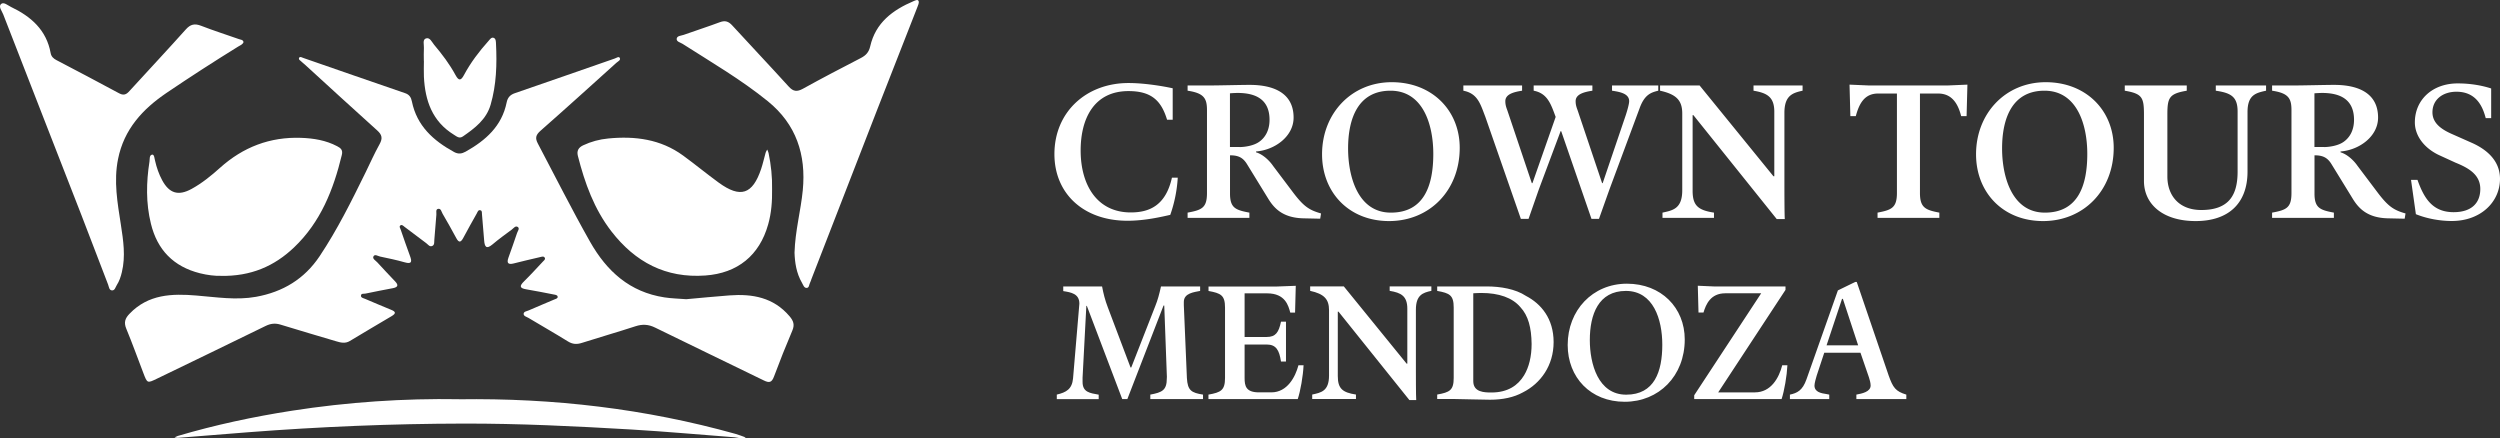 <?xml version="1.0" encoding="UTF-8"?> <svg xmlns="http://www.w3.org/2000/svg" id="Capa_1" data-name="Capa 1" viewBox="0 0 390.83 68.52"><rect x="0" y="0" width="390.83" height="68.52" fill="#333333" stroke="none"/><defs><style>.cls-1{fill:#fff;stroke-width:0}</style></defs><path class="cls-1" d="M164.84 24.09c0-6.59 4.99-11.11 11.58-11.11 2.27 0 5.02.41 6.91.82v4.92h-.88c-.92-3.06-2.52-4.48-6.03-4.48-5.36 0-7.48 4.26-7.48 9.28 0 5.4 2.56 9.69 7.83 9.69 2.87 0 5.46-1.04 6.44-5.43h.91a21.21 21.21 0 0 1-1.17 5.81c-1.42.32-3.98.92-6.69.92-6.88 0-11.42-4.26-11.42-10.41zM198.19 30.94l-3.22-5.24c-.66-1.1-1.42-1.42-2.68-1.42v5.96c0 2.27.85 2.59 3.03 3v.82h-9.66v-.82c2.24-.41 3.03-.76 3.03-3.06V17.21c0-1.83-.47-2.65-3.03-3.03v-.82h3.63c1.29 0 4.73-.09 6.09-.09 3.75 0 6.85 1.29 6.85 5.11 0 2.97-2.97 5.08-5.87 5.3v.13c1.17.35 2.18 1.42 2.65 2.11l3 3.98c1.77 2.37 2.62 2.93 4.51 3.47l-.13.82-2.68-.06c-3.28-.09-4.61-1.67-5.52-3.19zm-4.39-7.95c.73 0 2.21-.19 3.09-.85.88-.63 1.58-1.74 1.58-3.41 0-3.34-2.37-4.2-4.99-4.2-.32 0-.88.03-1.2.06v8.39h1.52zM206.68 24.12c0-6.37 4.58-11.27 10.89-11.27s10.63 4.42 10.63 10.26c0 6.72-4.76 11.45-11.04 11.45s-10.48-4.48-10.48-10.44zm17.39-.06c0-4.64-1.64-9.88-6.69-9.88s-6.63 4.32-6.63 9.03c0 4.35 1.51 10.03 6.69 10.03s6.63-4.23 6.63-9.18zM244.04 20.52l-.06-.03-3.41 9.12-1.61 4.61h-1.2l-5.55-15.94c-.79-2.05-1.2-3.66-3.44-4.1v-.82h9.18v.82c-1.2.19-2.62.5-2.62 1.64 0 .6.16 1.01.32 1.45l3.82 11.36h.1l3.63-10.35c-.73-1.96-1.26-3.69-3.44-4.1v-.82h9.18v.82c-1.2.19-2.62.5-2.62 1.64 0 .6.16 1.01.32 1.45l3.82 11.36h.09l3.6-10.6c.19-.57.54-1.74.54-2.21 0-1.17-1.39-1.45-2.68-1.64v-.82h7.23v.82c-1.14.28-2.15.6-2.93 2.78l-4.7 12.65-1.64 4.61h-1.17l-4.73-13.7h-.03zM264.74 18h-.13v11.83c0 2.3.85 3.03 3.34 3.41v.82h-8.05v-.82c1.61-.35 3.09-.6 3.09-3.5V17.75c0-2.02-.88-3-3.47-3.57v-.82h6.18l11.55 14.2h.13v-10.1c0-2.33-1.17-2.93-3.25-3.28v-.82h7.67v.82c-1.61.35-2.84.79-2.84 3.47v11.33c0 .16 0 4.51.06 5.27h-1.26L264.73 18h.01zM293.52 33.24c2.15-.41 3.03-.73 3.03-3.06V14.62h-2.93c-2.15 0-2.97 1.58-3.5 3.53h-.85l-.13-4.92 3 .13h12.37l3.06-.13-.13 4.92h-.85c-.69-2.75-2.05-3.53-3.63-3.53h-2.81v15.56c0 2.3.88 2.65 3.03 3.06v.82h-9.66v-.82zM308.92 24.12c0-6.37 4.58-11.27 10.89-11.27s10.63 4.42 10.63 10.26c0 6.72-4.76 11.45-11.04 11.45s-10.48-4.48-10.48-10.44zm17.39-.06c0-4.64-1.64-9.88-6.69-9.88s-6.63 4.32-6.63 9.03c0 4.35 1.51 10.03 6.69 10.03s6.63-4.23 6.63-9.18zM335.17 28.28V17.9c0-2.68-.28-3.25-3-3.72v-.82h9.69v.82c-2.71.47-3.03 1.04-3.03 3.72v9.69c0 2.93 1.77 5.24 5.3 5.24 4.36 0 5.68-2.37 5.68-6v-9.4c0-2.34-1.07-2.9-3.41-3.25v-.82h7.86v.82c-1.61.35-2.9.66-2.9 3.34v9.31c0 4.99-3 7.73-8.11 7.73s-8.08-2.62-8.08-6.28zM367.73 30.94l-3.22-5.24c-.66-1.1-1.42-1.42-2.68-1.42v5.96c0 2.27.85 2.59 3.03 3v.82h-9.66v-.82c2.24-.41 3.03-.76 3.03-3.06V17.21c0-1.83-.47-2.65-3.03-3.03v-.82h3.63c1.29 0 4.73-.09 6.09-.09 3.76 0 6.85 1.29 6.85 5.11 0 2.97-2.97 5.08-5.87 5.3v.13c1.17.35 2.18 1.42 2.65 2.11l3 3.98c1.77 2.37 2.62 2.93 4.51 3.47l-.13.82-2.68-.06c-3.28-.09-4.61-1.67-5.52-3.19zm-4.39-7.95c.73 0 2.21-.19 3.09-.85.88-.63 1.58-1.74 1.58-3.41 0-3.34-2.37-4.2-4.99-4.2-.32 0-.88.03-1.2.06v8.39h1.52zM377.68 33.49l-.76-5.37h1.01c1.01 2.84 2.33 5.05 5.65 5.05 2.75 0 4.17-1.39 4.17-3.63s-1.83-3.28-3.85-4.1l-2.4-1.1c-2.24-.98-3.98-2.9-3.98-5.21 0-3.53 2.75-6.09 6.69-6.09 2.11 0 3.88.35 5.24.79v4.64h-.85c-.44-1.67-1.39-4.13-4.58-4.13-2.11 0-3.75 1.2-3.75 3.22 0 1.61 1.26 2.59 2.93 3.34l3.34 1.48c2.49 1.14 4.29 2.93 4.29 5.58 0 3.6-3 6.59-7.54 6.59-1.8 0-3.85-.35-5.62-1.07h.01z"></path><g><path class="cls-1" d="M165.2 61.69c1.5-.35 2.39-.86 2.55-2.52l.99-11.7c0-1.56-1.31-1.77-2.52-1.96v-.73h6.07c.21 1.13.46 2.12.91 3.3l3.54 9.37h.11l3.76-9.61c.38-.94.62-1.83.89-3.06h6.12v.7c-.89.19-2.55.32-2.55 1.72v.51l.48 11.38c.11 1.96.7 2.31 2.52 2.6v.7h-8.24v-.7c1.85-.35 2.58-.67 2.58-2.55 0-.19.03-.32 0-.51l-.4-10.87h-.11l-5.66 14.63h-.8l-5.53-14.57h-.08l-.59 11.22v.67c0 1.61 1.13 1.74 2.52 1.99v.7h-6.55v-.7zM188.93 61.69c1.93-.35 2.58-.67 2.58-2.6v-11c0-1.93-.64-2.25-2.58-2.6v-.7h10.74l2.9-.11-.11 4.19h-.75c-.29-1.05-.75-3.01-3.62-3.01h-3.52v6.82h3.46c1.4 0 1.88-.72 2.23-2.39h.78v6.23h-.78c-.27-1.8-.78-2.66-2.23-2.66h-3.46v5.23c0 1.26.21 2.25 2.25 2.25h1.93c2.5 0 3.76-2.42 4.24-4.24h.8c-.08 1.69-.48 4-.91 5.29h-13.96v-.7h.01zM209.25 48.72h-.11v10.06c0 1.96.72 2.58 2.84 2.9v.7h-6.84v-.7c1.37-.3 2.63-.51 2.63-2.98V48.5c0-1.72-.75-2.55-2.95-3.03v-.7h5.26l9.82 12.08h.11v-8.59c0-1.99-.99-2.5-2.76-2.79v-.7h6.52v.7c-1.37.29-2.42.67-2.42 2.95v9.64c0 .13 0 3.84.05 4.48h-1.07l-11.08-13.82zM227.44 62.38h-2.76v-.7c1.96-.35 2.58-.67 2.58-2.6v-11c0-1.93-.62-2.25-2.58-2.6v-.7h7.76c2.09 0 4.46.38 6.12 1.48 2.36 1.23 4.32 3.54 4.32 7.22s-2.04 6.47-4.8 7.86c-1.4.78-3.17 1.15-5.15 1.15-1.15 0-4.72-.11-5.48-.11h-.01zm10.82-3.7c.78-1.29 1.18-2.98 1.18-4.91-.03-2.52-.51-4.43-1.77-5.77-1.23-1.45-3.33-2.2-6.09-2.2-.43 0-.94.03-1.26.05v13.74c0 1.74 1.74 1.77 2.84 1.77 2.58 0 4.16-1.13 5.1-2.68zM245.08 53.93c0-5.42 3.89-9.58 9.26-9.58s9.04 3.76 9.04 8.72c0 5.72-4.05 9.74-9.39 9.74s-8.91-3.81-8.91-8.88zm14.79-.05c0-3.95-1.4-8.4-5.69-8.4s-5.64 3.68-5.64 7.68c0 3.7 1.29 8.54 5.69 8.54s5.64-3.6 5.64-7.81zM264.86 61.79l10.47-15.94h-5.61c-2.31 0-3.03 1.74-3.41 3.01h-.78l-.11-4.19 2.52.11h11.19v.54l-10.52 16.02h5.74c2.5 0 3.76-2.25 4.27-4.24h.81c-.08 1.64-.48 4-.91 5.29h-13.66v-.59zM279.83 61.69c1.1-.24 1.96-.62 2.58-2.39l4.91-13.9 2.71-1.32h.24l4.99 14.63c.67 1.88 1.07 2.47 2.76 2.98v.7h-7.81v-.7c.86-.16 2.23-.43 2.23-1.42 0-.43-.16-.94-.27-1.29l-1.32-3.84h-5.66l-1.18 3.57c-.11.35-.35 1.21-.35 1.56 0 1.02 1.02 1.21 1.91 1.34l.4.08v.7h-6.15v-.7h.01zm10.66-7.7-2.39-7.27h-.13l-2.42 7.27h4.94z"></path></g><g><path class="cls-1" d="M107.33 46.77c2.23-.2 4.46-.42 6.7-.59 3.6-.27 6.9.31 9.41 3.27.61.72.81 1.32.43 2.22-1.01 2.38-1.97 4.78-2.87 7.2-.35.93-.73 1.03-1.6.6-5.65-2.77-11.33-5.47-16.97-8.25-1.05-.52-1.98-.57-3.07-.22-2.78.91-5.6 1.71-8.38 2.6-.8.26-1.46.23-2.2-.23-2.03-1.26-4.11-2.44-6.16-3.67-.28-.17-.75-.26-.76-.62 0-.39.49-.42.78-.55 1.34-.59 2.69-1.14 4.04-1.72.2-.09.54-.14.5-.43-.04-.27-.36-.29-.6-.34-1.44-.28-2.87-.57-4.31-.81-1.08-.18-1.06-.54-.35-1.24 1.01-.99 1.96-2.04 2.93-3.07.16-.17.44-.36.33-.6-.16-.33-.51-.18-.77-.12-1.38.32-2.75.64-4.12.99-.85.21-1.1-.07-.81-.89.46-1.29.92-2.57 1.35-3.86.1-.31.44-.71.14-.94-.38-.29-.68.19-.97.4-1.02.75-2.05 1.5-3.02 2.32-.96.8-1.21.35-1.29-.62-.1-1.36-.22-2.72-.34-4.08-.02-.23.04-.56-.22-.64-.38-.13-.47.27-.6.5-.72 1.27-1.43 2.55-2.12 3.84-.37.68-.67.76-1.07.02-.69-1.29-1.41-2.56-2.15-3.83-.18-.3-.24-.88-.74-.75-.36.1-.2.59-.23.91-.12 1.31-.21 2.62-.32 3.93-.03.33.05.75-.28.93-.44.24-.7-.21-.99-.42-1.14-.84-2.26-1.71-3.39-2.55-.18-.14-.4-.39-.63-.23-.26.18-.04.45.03.66.48 1.38.95 2.77 1.46 4.14.32.87.29 1.3-.83.98-1.26-.36-2.55-.63-3.84-.9-.34-.07-.84-.44-1.05-.02-.18.37.34.64.6.92.92 1.01 1.86 2 2.8 2.99.57.6.4.9-.35 1.05-1.44.27-2.87.55-4.3.85-.25.05-.68-.07-.7.32-.02.33.38.39.64.5 1.35.57 2.69 1.15 4.05 1.7.7.28.88.54.11 1-2.19 1.28-4.36 2.59-6.54 3.89-.7.42-1.39.27-2.11.05-2.89-.87-5.8-1.7-8.69-2.6-.86-.27-1.57-.19-2.37.2-5.65 2.77-11.32 5.5-16.98 8.24-1.51.73-1.51.74-2.12-.86-.89-2.32-1.73-4.66-2.68-6.96-.4-.97-.19-1.61.51-2.33 2.93-3.06 6.63-3.17 10.46-2.85 3.1.25 6.19.76 9.32.2 4.2-.76 7.55-2.78 9.94-6.35 2.77-4.15 4.98-8.61 7.17-13.07.73-1.49 1.4-3.01 2.21-4.46.49-.89.38-1.45-.38-2.13-3.81-3.42-7.58-6.89-11.36-10.34-.14-.13-.31-.24-.44-.38-.18-.2-.58-.35-.39-.66.13-.22.44-.02.67.06 5.3 1.84 10.59 3.68 15.9 5.5.65.22.92.67 1.04 1.28.78 3.83 3.36 6.14 6.61 7.92.65.35 1.19.27 1.79-.06 3.12-1.75 5.67-3.98 6.42-7.71.15-.74.54-1.18 1.27-1.43 5.21-1.79 10.41-3.61 15.62-5.42.26-.09.64-.38.79-.1.19.36-.29.55-.52.76-3.95 3.56-7.89 7.13-11.88 10.64-.72.64-.86 1.13-.41 1.98 2.71 5.13 5.31 10.32 8.17 15.37 2.62 4.62 6.21 7.86 11.62 8.69 1.15.18 2.33.19 3.5.29h-.04z"></path><path class="cls-1" d="M120.7 29.58c.03 1.86-.1 3.7-.61 5.5-1.36 4.86-4.79 7.63-9.82 7.99-6.19.45-10.97-2.1-14.68-6.89-2.71-3.5-4.17-7.57-5.25-11.81-.2-.79.09-1.3.82-1.65 1.25-.59 2.56-.94 3.93-1.07 4.19-.41 8.19.11 11.69 2.66 1.89 1.38 3.7 2.87 5.59 4.25 3.39 2.46 5.28 1.84 6.62-2.15.28-.83.46-1.69.7-2.53.05-.18.16-.33.25-.5.07.18.17.35.21.54.39 1.87.59 3.75.55 5.66zM34.47 43.12c-.81.03-2.02-.1-3.21-.4-4.13-1.04-6.67-3.65-7.67-7.76-.79-3.22-.73-6.47-.22-9.71.06-.38-.06-1.03.45-1.08.29-.02.34.63.43.99.24 1.05.59 2.06 1.1 3.01 1.11 2.06 2.52 2.5 4.59 1.37 1.63-.89 3.08-2.07 4.45-3.3 3.62-3.25 7.82-4.86 12.68-4.69 1.96.07 3.88.38 5.64 1.31.56.29.92.59.73 1.36-1.31 5.43-3.31 10.5-7.47 14.46-3.1 2.95-6.76 4.54-11.49 4.45h-.01z"></path><path class="cls-1" d="M38.08 6.56c-.14.42-.55.53-.86.73-3.77 2.33-7.5 4.74-11.18 7.23-3.76 2.55-6.65 5.7-7.58 10.32-.71 3.48-.09 6.89.44 10.31.38 2.46.75 4.92.15 7.4-.17.72-.4 1.41-.8 2.03-.2.32-.3.85-.74.82-.45-.02-.48-.56-.61-.91-1.39-3.59-2.75-7.19-4.14-10.78C8.68 23.22 4.57 12.73.5 2.24.3 1.72-.27 1.05.15.64c.42-.4 1.06.2 1.56.44 3.13 1.49 5.56 3.61 6.21 7.23.1.54.44.84.89 1.08 3.28 1.73 6.57 3.43 9.82 5.2.92.5 1.32-.04 1.82-.59 2.86-3.13 5.76-6.23 8.59-9.39.73-.82 1.39-.97 2.4-.58 1.95.76 3.95 1.39 5.93 2.09.25.09.61.07.7.45h.01zM124.21 39.49c.1-3.42.98-6.54 1.29-9.74.54-5.56-1.02-10.32-5.46-13.92-4.18-3.39-8.82-6.09-13.34-8.98-.35-.22-.98-.33-.91-.81.07-.46.7-.45 1.09-.59 1.88-.67 3.79-1.28 5.66-1.98.81-.3 1.34-.14 1.92.49 2.93 3.2 5.92 6.35 8.83 9.56.73.81 1.31.86 2.24.35 2.98-1.65 6.01-3.23 9.05-4.8.79-.41 1.25-.9 1.46-1.82.84-3.7 3.52-5.69 6.8-7.08.25-.1.65-.32.77 0 .1.26-.08.65-.2.96-2.07 5.31-4.17 10.62-6.24 15.93-3.45 8.86-6.88 17.72-10.32 26.58-.07.18-.11.38-.21.55-.16.29-.13.8-.51.82-.44.03-.56-.47-.75-.79-.89-1.52-1.12-3.2-1.17-4.73zM71.73 62.42c14.84-.21 29.17 1.48 43.22 5.4.56.15 1.09.38 1.64.57-.6.29-1.19.02-1.78-.03-5.39-.41-10.78-.9-16.19-1.22-8.71-.51-17.43-.94-26.16-.92-11.21.02-22.42.49-33.6 1.35-3.69.28-7.38.59-11.07.88-.17.01-.34-.04-.51-.06.17-.08.34-.18.52-.24 5.85-1.73 11.81-3 17.83-3.94 8.74-1.36 17.53-1.94 26.11-1.8zM66.26 9.52c0-.68-.03-1.36.01-2.04.03-.51-.24-1.27.31-1.47.63-.22.93.56 1.28.98 1.26 1.49 2.43 3.04 3.36 4.76.51.94.85.85 1.32-.03 1.04-1.94 2.36-3.68 3.83-5.32.22-.24.45-.63.82-.48.34.14.33.57.35.9.16 3.22.07 6.43-.84 9.55-.67 2.31-2.46 3.66-4.32 4.95-.59.41-.99 0-1.44-.27-3.37-2.08-4.49-5.33-4.67-9.06-.04-.83 0-1.65 0-2.48h-.01z"></path></g></svg> 